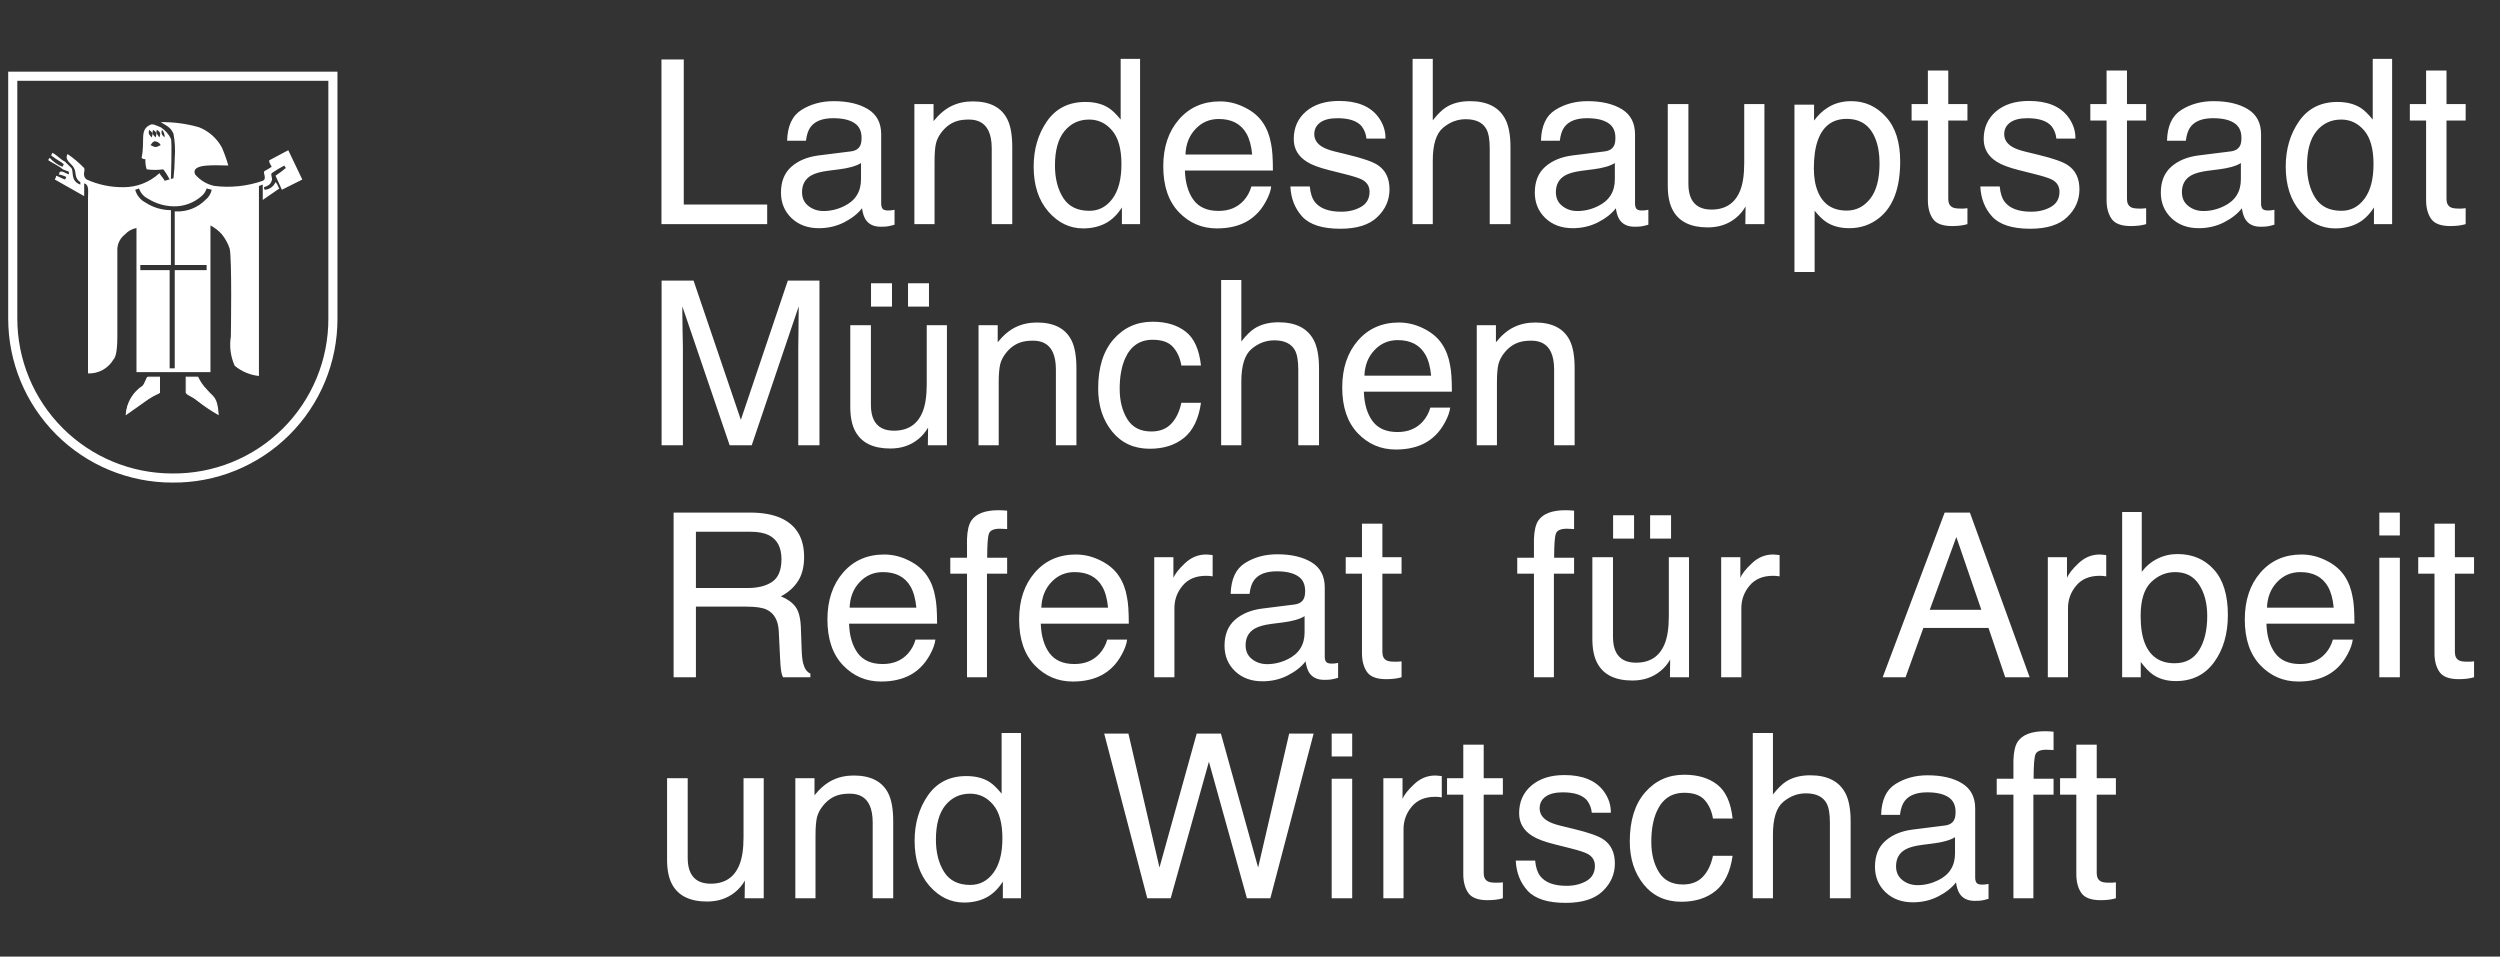 <svg width="196" height="75" viewBox="0 0 196 75" fill="none" xmlns="http://www.w3.org/2000/svg">
<rect x="0" y="0" width="196" height="75" fill="#333333" stroke="none"/>
<path d="M51.858 4.661H53.607V16.035H60.147V17.573H51.858V4.661ZM62.88 15.068C62.88 15.525 63.047 15.886 63.381 16.149C63.715 16.413 64.111 16.545 64.568 16.545C65.124 16.545 65.663 16.416 66.185 16.158C67.064 15.73 67.503 15.03 67.503 14.057V12.783C67.31 12.906 67.061 13.008 66.756 13.091C66.452 13.173 66.153 13.231 65.86 13.266L64.902 13.389C64.327 13.466 63.897 13.586 63.61 13.75C63.123 14.025 62.88 14.465 62.88 15.068ZM66.712 11.869C67.076 11.822 67.319 11.67 67.442 11.412C67.512 11.271 67.547 11.069 67.547 10.805C67.547 10.266 67.354 9.877 66.967 9.636C66.586 9.39 66.038 9.267 65.324 9.267C64.497 9.267 63.911 9.49 63.566 9.935C63.372 10.181 63.246 10.547 63.188 11.034H61.711C61.74 9.874 62.115 9.068 62.836 8.617C63.563 8.16 64.404 7.931 65.359 7.931C66.466 7.931 67.366 8.142 68.057 8.564C68.743 8.986 69.085 9.642 69.085 10.533V15.956C69.085 16.12 69.118 16.252 69.182 16.352C69.252 16.451 69.396 16.501 69.613 16.501C69.683 16.501 69.762 16.498 69.85 16.492C69.938 16.48 70.032 16.466 70.132 16.448V17.617C69.885 17.688 69.698 17.732 69.569 17.749C69.44 17.767 69.264 17.775 69.042 17.775C68.497 17.775 68.101 17.582 67.855 17.195C67.726 16.99 67.635 16.7 67.582 16.325C67.26 16.747 66.797 17.113 66.194 17.424C65.59 17.734 64.925 17.89 64.198 17.89C63.325 17.89 62.611 17.626 62.054 17.099C61.503 16.565 61.228 15.9 61.228 15.103C61.228 14.23 61.5 13.553 62.045 13.073C62.59 12.592 63.305 12.297 64.19 12.185L66.712 11.869ZM71.687 8.16H73.19V9.496C73.636 8.945 74.107 8.549 74.605 8.309C75.103 8.069 75.657 7.949 76.267 7.949C77.603 7.949 78.505 8.415 78.974 9.346C79.232 9.856 79.361 10.585 79.361 11.535V17.573H77.752V11.64C77.752 11.066 77.667 10.603 77.497 10.252C77.216 9.666 76.706 9.373 75.968 9.373C75.593 9.373 75.285 9.411 75.045 9.487C74.611 9.616 74.23 9.874 73.902 10.26C73.638 10.571 73.466 10.893 73.384 11.227C73.307 11.555 73.269 12.027 73.269 12.642V17.573H71.687V8.16ZM82.709 12.976C82.709 13.984 82.923 14.828 83.351 15.508C83.779 16.187 84.464 16.527 85.408 16.527C86.14 16.527 86.741 16.214 87.21 15.587C87.684 14.954 87.921 14.049 87.921 12.871C87.921 11.681 87.678 10.802 87.192 10.234C86.706 9.66 86.105 9.373 85.39 9.373C84.593 9.373 83.946 9.677 83.448 10.287C82.955 10.896 82.709 11.793 82.709 12.976ZM85.091 7.993C85.812 7.993 86.416 8.145 86.902 8.45C87.183 8.625 87.502 8.933 87.86 9.373V4.617H89.381V17.573H87.957V16.264C87.588 16.844 87.151 17.263 86.647 17.52C86.143 17.778 85.566 17.907 84.915 17.907C83.867 17.907 82.958 17.468 82.191 16.589C81.423 15.704 81.039 14.529 81.039 13.064C81.039 11.693 81.388 10.506 82.085 9.504C82.788 8.497 83.79 7.993 85.091 7.993ZM95.647 7.949C96.316 7.949 96.963 8.107 97.59 8.423C98.217 8.734 98.695 9.138 99.023 9.636C99.339 10.111 99.55 10.665 99.656 11.297C99.749 11.731 99.796 12.423 99.796 13.372H92.896C92.926 14.327 93.151 15.095 93.573 15.675C93.995 16.249 94.648 16.536 95.533 16.536C96.359 16.536 97.019 16.264 97.511 15.719C97.792 15.402 97.991 15.036 98.109 14.62H99.664C99.623 14.966 99.486 15.352 99.251 15.78C99.023 16.202 98.765 16.548 98.478 16.817C97.997 17.286 97.403 17.602 96.694 17.767C96.313 17.86 95.882 17.907 95.401 17.907C94.23 17.907 93.236 17.482 92.422 16.633C91.607 15.777 91.2 14.582 91.2 13.047C91.2 11.535 91.61 10.307 92.431 9.364C93.251 8.42 94.323 7.949 95.647 7.949ZM98.17 12.115C98.106 11.429 97.956 10.882 97.722 10.471C97.288 9.71 96.565 9.329 95.551 9.329C94.824 9.329 94.215 9.592 93.723 10.12C93.23 10.641 92.97 11.306 92.94 12.115H98.17ZM102.688 14.62C102.735 15.147 102.867 15.552 103.083 15.833C103.482 16.343 104.173 16.598 105.158 16.598C105.744 16.598 106.259 16.472 106.705 16.22C107.15 15.962 107.373 15.566 107.373 15.033C107.373 14.629 107.194 14.321 106.837 14.11C106.608 13.981 106.157 13.832 105.483 13.662L104.226 13.345C103.423 13.146 102.832 12.924 102.451 12.678C101.771 12.25 101.431 11.658 101.431 10.902C101.431 10.011 101.75 9.291 102.389 8.74C103.034 8.189 103.898 7.914 104.982 7.914C106.4 7.914 107.423 8.33 108.05 9.162C108.442 9.689 108.633 10.257 108.621 10.867H107.127C107.097 10.509 106.971 10.184 106.749 9.891C106.385 9.475 105.756 9.267 104.859 9.267C104.261 9.267 103.807 9.381 103.497 9.61C103.192 9.838 103.04 10.14 103.04 10.515C103.04 10.925 103.242 11.254 103.646 11.5C103.88 11.646 104.226 11.775 104.683 11.886L105.729 12.141C106.866 12.417 107.628 12.683 108.014 12.941C108.63 13.345 108.937 13.981 108.937 14.848C108.937 15.686 108.618 16.41 107.979 17.02C107.346 17.629 106.38 17.934 105.079 17.934C103.678 17.934 102.685 17.617 102.099 16.984C101.519 16.346 101.208 15.557 101.167 14.62H102.688ZM110.748 4.617H112.33V9.434C112.705 8.959 113.042 8.625 113.341 8.432C113.851 8.098 114.486 7.931 115.248 7.931C116.614 7.931 117.539 8.409 118.026 9.364C118.289 9.885 118.421 10.609 118.421 11.535V17.573H116.795V11.64C116.795 10.949 116.707 10.442 116.531 10.12C116.244 9.604 115.705 9.346 114.914 9.346C114.258 9.346 113.663 9.572 113.13 10.023C112.597 10.474 112.33 11.327 112.33 12.581V17.573H110.748V4.617ZM121.981 15.068C121.981 15.525 122.148 15.886 122.482 16.149C122.816 16.413 123.212 16.545 123.669 16.545C124.225 16.545 124.764 16.416 125.286 16.158C126.165 15.73 126.604 15.03 126.604 14.057V12.783C126.411 12.906 126.162 13.008 125.857 13.091C125.553 13.173 125.254 13.231 124.961 13.266L124.003 13.389C123.428 13.466 122.998 13.586 122.711 13.75C122.224 14.025 121.981 14.465 121.981 15.068ZM125.813 11.869C126.177 11.822 126.42 11.67 126.543 11.412C126.613 11.271 126.648 11.069 126.648 10.805C126.648 10.266 126.455 9.877 126.068 9.636C125.687 9.39 125.139 9.267 124.425 9.267C123.598 9.267 123.012 9.49 122.667 9.935C122.473 10.181 122.347 10.547 122.289 11.034H120.812C120.841 9.874 121.216 9.068 121.937 8.617C122.664 8.16 123.505 7.931 124.46 7.931C125.567 7.931 126.467 8.142 127.158 8.564C127.844 8.986 128.186 9.642 128.186 10.533V15.956C128.186 16.12 128.219 16.252 128.283 16.352C128.353 16.451 128.497 16.501 128.714 16.501C128.784 16.501 128.863 16.498 128.951 16.492C129.039 16.48 129.133 16.466 129.232 16.448V17.617C128.986 17.688 128.799 17.732 128.67 17.749C128.541 17.767 128.365 17.775 128.142 17.775C127.598 17.775 127.202 17.582 126.956 17.195C126.827 16.99 126.736 16.7 126.683 16.325C126.361 16.747 125.898 17.113 125.295 17.424C124.691 17.734 124.026 17.89 123.299 17.89C122.426 17.89 121.711 17.626 121.155 17.099C120.604 16.565 120.329 15.9 120.329 15.103C120.329 14.23 120.601 13.553 121.146 13.073C121.691 12.592 122.406 12.297 123.291 12.185L125.813 11.869ZM132.37 8.16V14.409C132.37 14.889 132.446 15.282 132.599 15.587C132.88 16.149 133.405 16.431 134.172 16.431C135.274 16.431 136.024 15.938 136.422 14.954C136.639 14.427 136.747 13.703 136.747 12.783V8.16H138.33V17.573H136.835L136.853 16.184C136.648 16.542 136.393 16.844 136.088 17.09C135.485 17.582 134.752 17.828 133.891 17.828C132.549 17.828 131.635 17.38 131.149 16.483C130.885 16.003 130.753 15.361 130.753 14.558V8.16H132.37ZM144.781 16.51C145.519 16.51 146.132 16.202 146.618 15.587C147.11 14.966 147.356 14.04 147.356 12.809C147.356 12.059 147.248 11.415 147.031 10.876C146.621 9.838 145.871 9.32 144.781 9.32C143.685 9.32 142.935 9.868 142.531 10.963C142.314 11.55 142.206 12.294 142.206 13.196C142.206 13.923 142.314 14.541 142.531 15.051C142.941 16.023 143.691 16.51 144.781 16.51ZM140.685 8.204H142.223V9.452C142.54 9.024 142.885 8.693 143.261 8.458C143.794 8.107 144.421 7.931 145.141 7.931C146.208 7.931 147.113 8.341 147.857 9.162C148.602 9.976 148.974 11.142 148.974 12.66C148.974 14.711 148.438 16.176 147.365 17.055C146.686 17.611 145.894 17.89 144.992 17.89C144.283 17.89 143.688 17.734 143.208 17.424C142.927 17.248 142.613 16.946 142.267 16.518V21.326H140.685V8.204ZM151.145 5.532H152.744V8.16H154.247V9.452H152.744V15.596C152.744 15.924 152.856 16.143 153.078 16.255C153.201 16.319 153.407 16.352 153.694 16.352C153.77 16.352 153.852 16.352 153.94 16.352C154.028 16.346 154.13 16.337 154.247 16.325V17.573C154.066 17.626 153.875 17.664 153.676 17.688C153.483 17.711 153.272 17.723 153.043 17.723C152.305 17.723 151.804 17.535 151.54 17.16C151.277 16.779 151.145 16.287 151.145 15.684V9.452H149.87V8.16H151.145V5.532ZM156.779 14.62C156.826 15.147 156.958 15.552 157.174 15.833C157.573 16.343 158.264 16.598 159.249 16.598C159.835 16.598 160.35 16.472 160.796 16.22C161.241 15.962 161.464 15.566 161.464 15.033C161.464 14.629 161.285 14.321 160.928 14.11C160.699 13.981 160.248 13.832 159.574 13.662L158.317 13.345C157.514 13.146 156.922 12.924 156.542 12.678C155.862 12.25 155.522 11.658 155.522 10.902C155.522 10.011 155.841 9.291 156.48 8.74C157.125 8.189 157.989 7.914 159.073 7.914C160.491 7.914 161.513 8.33 162.14 9.162C162.533 9.689 162.724 10.257 162.712 10.867H161.218C161.188 10.509 161.062 10.184 160.84 9.891C160.476 9.475 159.846 9.267 158.95 9.267C158.352 9.267 157.898 9.381 157.587 9.61C157.283 9.838 157.13 10.14 157.13 10.515C157.13 10.925 157.333 11.254 157.737 11.5C157.971 11.646 158.317 11.775 158.774 11.886L159.82 12.141C160.957 12.417 161.719 12.683 162.105 12.941C162.721 13.345 163.028 13.981 163.028 14.848C163.028 15.686 162.709 16.41 162.07 17.02C161.437 17.629 160.47 17.934 159.17 17.934C157.769 17.934 156.776 17.617 156.19 16.984C155.61 16.346 155.299 15.557 155.258 14.62H156.779ZM165.155 5.532H166.755V8.16H168.258V9.452H166.755V15.596C166.755 15.924 166.866 16.143 167.089 16.255C167.212 16.319 167.417 16.352 167.704 16.352C167.78 16.352 167.862 16.352 167.95 16.352C168.038 16.346 168.141 16.337 168.258 16.325V17.573C168.076 17.626 167.886 17.664 167.687 17.688C167.493 17.711 167.282 17.723 167.054 17.723C166.316 17.723 165.815 17.535 165.551 17.16C165.287 16.779 165.155 16.287 165.155 15.684V9.452H163.881V8.16H165.155V5.532ZM171.062 15.068C171.062 15.525 171.229 15.886 171.563 16.149C171.897 16.413 172.292 16.545 172.749 16.545C173.306 16.545 173.845 16.416 174.367 16.158C175.246 15.73 175.685 15.03 175.685 14.057V12.783C175.492 12.906 175.243 13.008 174.938 13.091C174.633 13.173 174.335 13.231 174.042 13.266L173.083 13.389C172.509 13.466 172.079 13.586 171.791 13.75C171.305 14.025 171.062 14.465 171.062 15.068ZM174.894 11.869C175.257 11.822 175.501 11.67 175.624 11.412C175.694 11.271 175.729 11.069 175.729 10.805C175.729 10.266 175.536 9.877 175.149 9.636C174.768 9.39 174.22 9.267 173.505 9.267C172.679 9.267 172.093 9.49 171.747 9.935C171.554 10.181 171.428 10.547 171.37 11.034H169.893C169.922 9.874 170.297 9.068 171.018 8.617C171.745 8.16 172.585 7.931 173.541 7.931C174.648 7.931 175.547 8.142 176.239 8.564C176.924 8.986 177.267 9.642 177.267 10.533V15.956C177.267 16.12 177.3 16.252 177.364 16.352C177.434 16.451 177.578 16.501 177.795 16.501C177.865 16.501 177.944 16.498 178.032 16.492C178.12 16.48 178.214 16.466 178.313 16.448V17.617C178.067 17.688 177.88 17.732 177.751 17.749C177.622 17.767 177.446 17.775 177.223 17.775C176.678 17.775 176.283 17.582 176.037 17.195C175.908 16.99 175.817 16.7 175.764 16.325C175.442 16.747 174.979 17.113 174.376 17.424C173.772 17.734 173.107 17.89 172.38 17.89C171.507 17.89 170.792 17.626 170.236 17.099C169.685 16.565 169.409 15.9 169.409 15.103C169.409 14.23 169.682 13.553 170.227 13.073C170.772 12.592 171.487 12.297 172.372 12.185L174.894 11.869ZM180.871 12.976C180.871 13.984 181.085 14.828 181.513 15.508C181.94 16.187 182.626 16.527 183.569 16.527C184.302 16.527 184.902 16.214 185.371 15.587C185.846 14.954 186.083 14.049 186.083 12.871C186.083 11.681 185.84 10.802 185.354 10.234C184.867 9.66 184.267 9.373 183.552 9.373C182.755 9.373 182.107 9.677 181.609 10.287C181.117 10.896 180.871 11.793 180.871 12.976ZM183.253 7.993C183.974 7.993 184.577 8.145 185.064 8.45C185.345 8.625 185.664 8.933 186.022 9.373V4.617H187.542V17.573H186.118V16.264C185.749 16.844 185.313 17.263 184.809 17.52C184.305 17.778 183.728 17.907 183.077 17.907C182.028 17.907 181.12 17.468 180.352 16.589C179.585 15.704 179.201 14.529 179.201 13.064C179.201 11.693 179.55 10.506 180.247 9.504C180.95 8.497 181.952 7.993 183.253 7.993ZM190.206 5.532H191.805V8.16H193.308V9.452H191.805V15.596C191.805 15.924 191.917 16.143 192.139 16.255C192.262 16.319 192.467 16.352 192.754 16.352C192.831 16.352 192.913 16.352 193.001 16.352C193.088 16.346 193.191 16.337 193.308 16.325V17.573C193.127 17.626 192.936 17.664 192.737 17.688C192.544 17.711 192.333 17.723 192.104 17.723C191.366 17.723 190.865 17.535 190.601 17.16C190.337 16.779 190.206 16.287 190.206 15.684V9.452H188.931V8.16H190.206V5.532Z" fill="white"/>
<path d="M51.869 21.997H54.374L58.083 32.914L61.766 21.997H64.245V34.909H62.584V27.289C62.584 27.025 62.59 26.588 62.601 25.979C62.613 25.37 62.619 24.716 62.619 24.019L58.936 34.909H57.205L53.495 24.019V24.415C53.495 24.731 53.501 25.214 53.513 25.865C53.53 26.509 53.539 26.984 53.539 27.289V34.909H51.869V21.997ZM68.279 25.496V31.745C68.279 32.225 68.356 32.618 68.508 32.923C68.789 33.485 69.314 33.767 70.081 33.767C71.183 33.767 71.933 33.274 72.331 32.29C72.548 31.762 72.656 31.039 72.656 30.119V25.496H74.239V34.909H72.744L72.762 33.52C72.557 33.878 72.302 34.18 71.997 34.426C71.394 34.918 70.661 35.164 69.8 35.164C68.458 35.164 67.544 34.716 67.058 33.819C66.794 33.339 66.662 32.697 66.662 31.894V25.496H68.279ZM71.189 22.208H72.832V24.037H71.189V22.208ZM68.288 22.208H69.932V24.037H68.288V22.208ZM76.717 25.496H78.22V26.832C78.666 26.281 79.137 25.885 79.635 25.645C80.133 25.405 80.687 25.285 81.297 25.285C82.633 25.285 83.535 25.75 84.004 26.682C84.262 27.192 84.391 27.922 84.391 28.871V34.909H82.782V28.976C82.782 28.402 82.697 27.939 82.527 27.587C82.246 27.002 81.736 26.709 80.998 26.709C80.623 26.709 80.315 26.747 80.075 26.823C79.641 26.952 79.26 27.209 78.932 27.596C78.669 27.907 78.496 28.229 78.414 28.563C78.338 28.891 78.299 29.363 78.299 29.978V34.909H76.717V25.496ZM90.367 25.223C91.428 25.223 92.289 25.481 92.952 25.997C93.62 26.512 94.021 27.4 94.156 28.66H92.618C92.524 28.08 92.31 27.599 91.976 27.218C91.642 26.832 91.106 26.638 90.367 26.638C89.36 26.638 88.639 27.13 88.205 28.115C87.924 28.754 87.783 29.542 87.783 30.479C87.783 31.423 87.983 32.217 88.381 32.861C88.779 33.506 89.406 33.828 90.262 33.828C90.918 33.828 91.437 33.629 91.818 33.23C92.204 32.826 92.471 32.275 92.618 31.578H94.156C93.98 32.826 93.54 33.74 92.837 34.32C92.134 34.895 91.235 35.182 90.139 35.182C88.908 35.182 87.927 34.733 87.194 33.837C86.462 32.934 86.096 31.809 86.096 30.462C86.096 28.809 86.497 27.523 87.3 26.603C88.103 25.683 89.125 25.223 90.367 25.223ZM95.738 21.953H97.32V26.77C97.695 26.295 98.032 25.961 98.331 25.768C98.841 25.434 99.476 25.267 100.238 25.267C101.603 25.267 102.529 25.745 103.016 26.7C103.279 27.221 103.411 27.945 103.411 28.871V34.909H101.785V28.976C101.785 28.285 101.697 27.778 101.521 27.456C101.234 26.94 100.695 26.682 99.904 26.682C99.248 26.682 98.653 26.908 98.12 27.359C97.587 27.81 97.32 28.663 97.32 29.917V34.909H95.738V21.953ZM109.678 25.285C110.346 25.285 110.994 25.443 111.621 25.759C112.248 26.07 112.725 26.474 113.053 26.972C113.37 27.447 113.581 28.001 113.686 28.633C113.78 29.067 113.827 29.759 113.827 30.708H106.927C106.956 31.663 107.182 32.431 107.604 33.011C108.026 33.585 108.679 33.872 109.564 33.872C110.39 33.872 111.049 33.599 111.541 33.055C111.823 32.738 112.022 32.372 112.139 31.956H113.695C113.654 32.302 113.516 32.688 113.282 33.116C113.053 33.538 112.795 33.884 112.508 34.153C112.028 34.622 111.433 34.938 110.724 35.102C110.343 35.196 109.912 35.243 109.432 35.243C108.26 35.243 107.267 34.818 106.452 33.969C105.638 33.113 105.231 31.918 105.231 30.383C105.231 28.871 105.641 27.643 106.461 26.7C107.281 25.756 108.354 25.285 109.678 25.285ZM112.201 29.451C112.136 28.765 111.987 28.217 111.752 27.807C111.319 27.046 110.595 26.665 109.581 26.665C108.855 26.665 108.245 26.928 107.753 27.456C107.261 27.977 107 28.642 106.971 29.451H112.201ZM115.778 25.496H117.281V26.832C117.726 26.281 118.198 25.885 118.696 25.645C119.194 25.405 119.748 25.285 120.357 25.285C121.693 25.285 122.596 25.75 123.065 26.682C123.322 27.192 123.451 27.922 123.451 28.871V34.909H121.843V28.976C121.843 28.402 121.758 27.939 121.588 27.587C121.307 27.002 120.797 26.709 120.059 26.709C119.684 26.709 119.376 26.747 119.136 26.823C118.702 26.952 118.321 27.209 117.993 27.596C117.729 27.907 117.556 28.229 117.474 28.563C117.398 28.891 117.36 29.363 117.36 29.978V34.909H115.778V25.496Z" fill="white"/>
<path d="M58.603 46.101C59.424 46.101 60.071 45.937 60.546 45.609C61.026 45.281 61.267 44.689 61.267 43.834C61.267 42.913 60.933 42.286 60.265 41.953C59.907 41.777 59.43 41.689 58.832 41.689H54.56V46.101H58.603ZM52.811 40.186H58.788C59.772 40.186 60.584 40.329 61.223 40.617C62.436 41.167 63.042 42.184 63.042 43.666C63.042 44.44 62.881 45.073 62.559 45.565C62.242 46.057 61.797 46.453 61.223 46.752C61.727 46.957 62.105 47.226 62.357 47.56C62.614 47.894 62.758 48.436 62.787 49.186L62.849 50.918C62.866 51.41 62.907 51.776 62.972 52.017C63.077 52.427 63.265 52.69 63.534 52.808V53.098H61.39C61.331 52.986 61.284 52.843 61.249 52.667C61.214 52.491 61.185 52.151 61.161 51.647L61.056 49.494C61.015 48.65 60.701 48.085 60.115 47.798C59.781 47.639 59.257 47.56 58.542 47.56H54.56V53.098H52.811V40.186ZM69.318 43.473C69.986 43.473 70.633 43.631 71.26 43.948C71.887 44.258 72.365 44.663 72.693 45.161C73.01 45.635 73.221 46.189 73.326 46.822C73.42 47.255 73.467 47.947 73.467 48.896H66.567C66.596 49.851 66.822 50.619 67.244 51.199C67.665 51.773 68.319 52.06 69.204 52.06C70.03 52.06 70.689 51.788 71.181 51.243C71.463 50.927 71.662 50.56 71.779 50.144H73.335C73.294 50.49 73.156 50.877 72.922 51.305C72.693 51.727 72.435 52.072 72.148 52.342C71.668 52.81 71.073 53.127 70.364 53.291C69.983 53.385 69.552 53.432 69.072 53.432C67.9 53.432 66.907 53.007 66.092 52.157C65.278 51.302 64.87 50.106 64.87 48.571C64.87 47.059 65.281 45.832 66.101 44.888C66.921 43.945 67.994 43.473 69.318 43.473ZM71.841 47.639C71.776 46.954 71.627 46.406 71.392 45.996C70.959 45.234 70.235 44.853 69.221 44.853C68.495 44.853 67.885 45.117 67.393 45.644C66.901 46.166 66.64 46.831 66.611 47.639H71.841ZM75.813 42.251C75.837 41.595 75.951 41.115 76.156 40.81C76.525 40.271 77.237 40.001 78.292 40.001C78.392 40.001 78.494 40.004 78.6 40.01C78.705 40.016 78.825 40.025 78.96 40.036V41.478C78.796 41.466 78.676 41.46 78.6 41.46C78.529 41.454 78.462 41.452 78.397 41.452C77.917 41.452 77.63 41.578 77.536 41.83C77.442 42.076 77.395 42.708 77.395 43.728H78.96V44.976H77.378V53.098H75.813V44.976H74.504V43.728H75.813V42.251ZM84.348 43.473C85.016 43.473 85.663 43.631 86.29 43.948C86.918 44.258 87.395 44.663 87.723 45.161C88.04 45.635 88.251 46.189 88.356 46.822C88.45 47.255 88.497 47.947 88.497 48.896H81.597C81.626 49.851 81.852 50.619 82.274 51.199C82.696 51.773 83.349 52.06 84.234 52.06C85.06 52.06 85.719 51.788 86.211 51.243C86.493 50.927 86.692 50.56 86.809 50.144H88.365C88.324 50.49 88.186 50.877 87.952 51.305C87.723 51.727 87.465 52.072 87.178 52.342C86.698 52.81 86.103 53.127 85.394 53.291C85.013 53.385 84.582 53.432 84.102 53.432C82.93 53.432 81.937 53.007 81.122 52.157C80.308 51.302 79.9 50.106 79.9 48.571C79.9 47.059 80.311 45.832 81.131 44.888C81.951 43.945 83.024 43.473 84.348 43.473ZM86.871 47.639C86.806 46.954 86.657 46.406 86.422 45.996C85.989 45.234 85.265 44.853 84.251 44.853C83.525 44.853 82.915 45.117 82.423 45.644C81.931 46.166 81.67 46.831 81.641 47.639H86.871ZM90.492 43.684H91.995V45.31C92.118 44.994 92.42 44.61 92.9 44.159C93.381 43.702 93.934 43.473 94.561 43.473C94.591 43.473 94.641 43.476 94.711 43.482C94.781 43.488 94.901 43.499 95.071 43.517V45.187C94.978 45.169 94.89 45.158 94.808 45.152C94.731 45.146 94.647 45.143 94.553 45.143C93.756 45.143 93.143 45.401 92.716 45.917C92.288 46.426 92.074 47.015 92.074 47.683V53.098H90.492V43.684ZM97.655 50.593C97.655 51.05 97.822 51.41 98.156 51.674C98.49 51.937 98.886 52.069 99.343 52.069C99.9 52.069 100.439 51.94 100.96 51.682C101.839 51.255 102.279 50.554 102.279 49.582V48.307C102.085 48.43 101.836 48.533 101.532 48.615C101.227 48.697 100.928 48.756 100.635 48.791L99.677 48.914C99.103 48.99 98.672 49.11 98.385 49.274C97.899 49.55 97.655 49.989 97.655 50.593ZM101.488 47.393C101.851 47.346 102.094 47.194 102.217 46.936C102.288 46.795 102.323 46.593 102.323 46.33C102.323 45.791 102.129 45.401 101.743 45.161C101.362 44.915 100.814 44.791 100.099 44.791C99.273 44.791 98.687 45.014 98.341 45.459C98.148 45.706 98.022 46.072 97.963 46.558H96.486C96.516 45.398 96.891 44.592 97.612 44.141C98.338 43.684 99.179 43.456 100.134 43.456C101.242 43.456 102.141 43.666 102.832 44.088C103.518 44.51 103.861 45.167 103.861 46.057V51.48C103.861 51.645 103.893 51.776 103.958 51.876C104.028 51.975 104.171 52.025 104.388 52.025C104.459 52.025 104.538 52.022 104.626 52.017C104.713 52.005 104.807 51.99 104.907 51.973V53.142C104.661 53.212 104.473 53.256 104.344 53.273C104.215 53.291 104.04 53.3 103.817 53.3C103.272 53.3 102.876 53.106 102.63 52.72C102.501 52.515 102.411 52.225 102.358 51.849C102.036 52.271 101.573 52.638 100.969 52.948C100.366 53.259 99.7 53.414 98.974 53.414C98.101 53.414 97.386 53.15 96.829 52.623C96.278 52.09 96.003 51.425 96.003 50.628C96.003 49.755 96.275 49.078 96.82 48.597C97.365 48.117 98.08 47.821 98.965 47.71L101.488 47.393ZM106.779 41.056H108.379V43.684H109.882V44.976H108.379V51.12C108.379 51.448 108.49 51.668 108.713 51.779C108.836 51.844 109.041 51.876 109.328 51.876C109.404 51.876 109.486 51.876 109.574 51.876C109.662 51.87 109.764 51.861 109.882 51.849V53.098C109.7 53.15 109.51 53.188 109.31 53.212C109.117 53.235 108.906 53.247 108.678 53.247C107.939 53.247 107.438 53.06 107.174 52.684C106.911 52.304 106.779 51.812 106.779 51.208V44.976H105.504V43.684H106.779V41.056Z" fill="white"/>
<path d="M120.262 42.251C120.285 41.595 120.4 41.115 120.605 40.81C120.974 40.271 121.686 40.001 122.74 40.001C122.84 40.001 122.943 40.004 123.048 40.01C123.154 40.016 123.274 40.025 123.408 40.036V41.478C123.244 41.466 123.124 41.46 123.048 41.46C122.978 41.454 122.91 41.452 122.846 41.452C122.365 41.452 122.078 41.578 121.985 41.83C121.891 42.076 121.844 42.708 121.844 43.728H123.408V44.976H121.826V53.098H120.262V44.976H118.952V43.728H120.262V42.251ZM126.458 43.684V49.933C126.458 50.414 126.535 50.806 126.687 51.111C126.968 51.674 127.493 51.955 128.26 51.955C129.362 51.955 130.112 51.463 130.51 50.478C130.727 49.951 130.836 49.227 130.836 48.307V43.684H132.418V53.098H130.924L130.941 51.709C130.736 52.066 130.481 52.368 130.176 52.614C129.573 53.106 128.84 53.353 127.979 53.353C126.637 53.353 125.723 52.904 125.237 52.008C124.973 51.527 124.841 50.886 124.841 50.083V43.684H126.458ZM129.368 40.397H131.011V42.225H129.368V40.397ZM126.467 40.397H128.111V42.225H126.467V40.397ZM134.94 43.684H136.443V45.31C136.566 44.994 136.868 44.61 137.349 44.159C137.829 43.702 138.383 43.473 139.01 43.473C139.039 43.473 139.089 43.476 139.159 43.482C139.23 43.488 139.35 43.499 139.52 43.517V45.187C139.426 45.169 139.338 45.158 139.256 45.152C139.18 45.146 139.095 45.143 139.001 45.143C138.204 45.143 137.592 45.401 137.164 45.917C136.736 46.426 136.522 47.015 136.522 47.683V53.098H134.94V43.684Z" fill="white"/>
<path d="M155.336 47.806L153.376 42.102L151.293 47.806H155.336ZM152.462 40.186H154.44L159.125 53.098H157.209L155.899 49.23H150.792L149.395 53.098H147.602L152.462 40.186ZM160.549 43.684H162.052V45.31C162.175 44.994 162.476 44.61 162.957 44.159C163.437 43.702 163.991 43.473 164.618 43.473C164.647 43.473 164.697 43.476 164.768 43.482C164.838 43.488 164.958 43.499 165.128 43.517V45.187C165.034 45.169 164.946 45.158 164.864 45.152C164.788 45.146 164.703 45.143 164.609 45.143C163.812 45.143 163.2 45.401 162.772 45.917C162.345 46.426 162.131 47.015 162.131 47.683V53.098H160.549V43.684ZM166.376 40.142H167.914V44.827C168.26 44.376 168.673 44.033 169.154 43.798C169.634 43.558 170.156 43.438 170.718 43.438C171.89 43.438 172.839 43.842 173.566 44.651C174.298 45.454 174.665 46.64 174.665 48.211C174.665 49.699 174.304 50.935 173.583 51.92C172.863 52.904 171.864 53.397 170.586 53.397C169.871 53.397 169.268 53.224 168.776 52.878C168.483 52.673 168.169 52.345 167.835 51.894V53.098H166.376V40.142ZM170.49 51.999C171.345 51.999 171.984 51.659 172.406 50.979C172.833 50.3 173.047 49.403 173.047 48.29C173.047 47.3 172.833 46.479 172.406 45.829C171.984 45.178 171.36 44.853 170.534 44.853C169.813 44.853 169.18 45.12 168.635 45.653C168.096 46.186 167.826 47.065 167.826 48.29C167.826 49.175 167.938 49.892 168.16 50.443C168.576 51.48 169.353 51.999 170.49 51.999ZM180.439 43.473C181.107 43.473 181.755 43.631 182.382 43.948C183.009 44.258 183.486 44.663 183.815 45.161C184.131 45.635 184.342 46.189 184.447 46.822C184.541 47.255 184.588 47.947 184.588 48.896H177.688C177.718 49.851 177.943 50.619 178.365 51.199C178.787 51.773 179.44 52.06 180.325 52.06C181.151 52.06 181.811 51.788 182.303 51.243C182.584 50.927 182.783 50.56 182.9 50.144H184.456C184.415 50.49 184.277 50.877 184.043 51.305C183.815 51.727 183.557 52.072 183.27 52.342C182.789 52.81 182.194 53.127 181.485 53.291C181.104 53.385 180.674 53.432 180.193 53.432C179.021 53.432 178.028 53.007 177.214 52.157C176.399 51.302 175.992 50.106 175.992 48.571C175.992 47.059 176.402 45.832 177.222 44.888C178.043 43.945 179.115 43.473 180.439 43.473ZM182.962 47.639C182.897 46.954 182.748 46.406 182.514 45.996C182.08 45.234 181.356 44.853 180.343 44.853C179.616 44.853 179.007 45.117 178.514 45.644C178.022 46.166 177.761 46.831 177.732 47.639H182.962ZM186.539 43.728H188.148V53.098H186.539V43.728ZM186.539 40.186H188.148V41.979H186.539V40.186ZM190.864 41.056H192.463V43.684H193.966V44.976H192.463V51.12C192.463 51.448 192.575 51.668 192.797 51.779C192.92 51.844 193.126 51.876 193.413 51.876C193.489 51.876 193.571 51.876 193.659 51.876C193.747 51.87 193.849 51.861 193.966 51.849V53.098C193.785 53.15 193.594 53.188 193.395 53.212C193.202 53.235 192.991 53.247 192.762 53.247C192.024 53.247 191.523 53.06 191.259 52.684C190.996 52.304 190.864 51.812 190.864 51.208V44.976H189.589V43.684H190.864V41.056Z" fill="white"/>
<path d="M53.916 61.011V67.261C53.916 67.741 53.992 68.134 54.145 68.438C54.426 69.001 54.95 69.282 55.718 69.282C56.82 69.282 57.57 68.79 57.968 67.805C58.185 67.278 58.293 66.555 58.293 65.635V61.011H59.876V70.425H58.381L58.399 69.036C58.194 69.394 57.939 69.695 57.634 69.941C57.031 70.434 56.298 70.68 55.437 70.68C54.095 70.68 53.181 70.231 52.694 69.335C52.431 68.854 52.299 68.213 52.299 67.41V61.011H53.916ZM62.354 61.011H63.857V62.347C64.302 61.796 64.774 61.401 65.272 61.161C65.77 60.92 66.324 60.8 66.933 60.8C68.269 60.8 69.172 61.266 69.641 62.198C69.898 62.708 70.027 63.437 70.027 64.386V70.425H68.419V64.492C68.419 63.918 68.334 63.455 68.164 63.103C67.883 62.517 67.373 62.224 66.635 62.224C66.26 62.224 65.952 62.262 65.712 62.338C65.278 62.467 64.897 62.725 64.569 63.112C64.305 63.422 64.133 63.745 64.05 64.079C63.974 64.407 63.936 64.879 63.936 65.494V70.425H62.354V61.011ZM73.376 65.828C73.376 66.836 73.59 67.68 74.018 68.359C74.446 69.039 75.131 69.379 76.075 69.379C76.807 69.379 77.408 69.065 77.876 68.438C78.351 67.805 78.588 66.9 78.588 65.722C78.588 64.533 78.345 63.654 77.859 63.086C77.373 62.511 76.772 62.224 76.057 62.224C75.26 62.224 74.613 62.529 74.115 63.138C73.622 63.748 73.376 64.644 73.376 65.828ZM75.758 60.844C76.479 60.844 77.082 60.996 77.569 61.301C77.85 61.477 78.169 61.785 78.527 62.224V57.469H80.047V70.425H78.624V69.115C78.254 69.695 77.818 70.114 77.314 70.372C76.81 70.63 76.233 70.759 75.582 70.759C74.534 70.759 73.625 70.319 72.858 69.44C72.09 68.556 71.706 67.381 71.706 65.916C71.706 64.545 72.055 63.358 72.752 62.356C73.455 61.348 74.457 60.844 75.758 60.844ZM88.468 57.513L90.903 68.016L93.821 57.513H95.719L98.637 68.016L101.072 57.513H102.988L99.596 70.425H97.758L94.779 59.719L91.781 70.425H89.945L86.569 57.513H88.468ZM104.403 61.055H106.012V70.425H104.403V61.055ZM104.403 57.513H106.012V59.306H104.403V57.513ZM108.455 61.011H109.958V62.637C110.081 62.321 110.383 61.937 110.864 61.486C111.344 61.029 111.898 60.8 112.525 60.8C112.554 60.8 112.604 60.803 112.674 60.809C112.745 60.815 112.865 60.827 113.035 60.844V62.514C112.941 62.497 112.853 62.485 112.771 62.479C112.695 62.473 112.61 62.47 112.516 62.47C111.719 62.47 111.107 62.728 110.679 63.244C110.251 63.754 110.037 64.342 110.037 65.01V70.425H108.455V61.011ZM114.722 58.383H116.322V61.011H117.825V62.303H116.322V68.447C116.322 68.775 116.433 68.995 116.656 69.106C116.779 69.171 116.984 69.203 117.271 69.203C117.347 69.203 117.429 69.203 117.517 69.203C117.605 69.197 117.708 69.188 117.825 69.177V70.425C117.643 70.478 117.453 70.516 117.254 70.539C117.06 70.562 116.849 70.574 116.621 70.574C115.882 70.574 115.381 70.387 115.118 70.012C114.854 69.631 114.722 69.139 114.722 68.535V62.303H113.448V61.011H114.722V58.383ZM120.356 67.472C120.403 67.999 120.535 68.403 120.752 68.684C121.15 69.194 121.842 69.449 122.826 69.449C123.412 69.449 123.928 69.323 124.373 69.071C124.819 68.813 125.041 68.418 125.041 67.885C125.041 67.48 124.862 67.173 124.505 66.962C124.277 66.833 123.825 66.683 123.151 66.513L121.895 66.197C121.092 65.998 120.5 65.775 120.119 65.529C119.439 65.101 119.099 64.509 119.099 63.754C119.099 62.863 119.419 62.142 120.058 61.591C120.702 61.041 121.566 60.765 122.65 60.765C124.068 60.765 125.091 61.181 125.718 62.013C126.111 62.541 126.301 63.109 126.289 63.718H124.795C124.766 63.361 124.64 63.036 124.417 62.743C124.054 62.327 123.424 62.119 122.527 62.119C121.93 62.119 121.476 62.233 121.165 62.462C120.86 62.69 120.708 62.992 120.708 63.367C120.708 63.777 120.91 64.105 121.314 64.351C121.549 64.498 121.895 64.627 122.352 64.738L123.398 64.993C124.534 65.268 125.296 65.535 125.683 65.793C126.298 66.197 126.606 66.833 126.606 67.7C126.606 68.538 126.286 69.262 125.648 69.871C125.015 70.481 124.048 70.785 122.747 70.785C121.347 70.785 120.353 70.469 119.767 69.836C119.187 69.197 118.877 68.409 118.836 67.472H120.356ZM132.046 60.739C133.107 60.739 133.968 60.996 134.631 61.512C135.299 62.028 135.7 62.916 135.835 64.175H134.297C134.203 63.595 133.989 63.115 133.655 62.734C133.321 62.347 132.785 62.154 132.046 62.154C131.039 62.154 130.318 62.646 129.884 63.63C129.603 64.269 129.462 65.057 129.462 65.995C129.462 66.938 129.662 67.732 130.06 68.377C130.459 69.021 131.085 69.344 131.941 69.344C132.597 69.344 133.116 69.144 133.497 68.746C133.884 68.342 134.15 67.791 134.297 67.094H135.835C135.659 68.342 135.22 69.256 134.516 69.836C133.813 70.41 132.914 70.697 131.818 70.697C130.587 70.697 129.606 70.249 128.873 69.353C128.141 68.45 127.775 67.325 127.775 65.977C127.775 64.325 128.176 63.039 128.979 62.119C129.782 61.199 130.804 60.739 132.046 60.739ZM137.417 57.469H138.999V62.286C139.374 61.811 139.711 61.477 140.01 61.284C140.52 60.95 141.155 60.783 141.917 60.783C143.282 60.783 144.208 61.26 144.695 62.215C144.958 62.737 145.09 63.461 145.09 64.386V70.425H143.464V64.492C143.464 63.8 143.376 63.294 143.2 62.971C142.913 62.456 142.374 62.198 141.583 62.198C140.927 62.198 140.332 62.423 139.799 62.875C139.266 63.326 138.999 64.178 138.999 65.432V70.425H137.417V57.469ZM148.65 67.92C148.65 68.377 148.817 68.737 149.151 69.001C149.485 69.265 149.88 69.396 150.338 69.396C150.894 69.396 151.433 69.267 151.955 69.01C152.834 68.582 153.273 67.882 153.273 66.909V65.635C153.08 65.758 152.831 65.86 152.526 65.942C152.221 66.024 151.923 66.083 151.63 66.118L150.672 66.241C150.097 66.317 149.667 66.437 149.379 66.601C148.893 66.877 148.65 67.316 148.65 67.92ZM152.482 64.72C152.845 64.674 153.089 64.521 153.212 64.263C153.282 64.123 153.317 63.92 153.317 63.657C153.317 63.118 153.124 62.728 152.737 62.488C152.356 62.242 151.808 62.119 151.093 62.119C150.267 62.119 149.681 62.341 149.336 62.787C149.142 63.033 149.016 63.399 148.958 63.885H147.481C147.51 62.725 147.885 61.919 148.606 61.468C149.333 61.011 150.173 60.783 151.129 60.783C152.236 60.783 153.136 60.994 153.827 61.416C154.513 61.837 154.855 62.494 154.855 63.384V68.808C154.855 68.972 154.888 69.103 154.952 69.203C155.022 69.303 155.166 69.353 155.383 69.353C155.453 69.353 155.532 69.35 155.62 69.344C155.708 69.332 155.802 69.317 155.901 69.3V70.469C155.655 70.539 155.468 70.583 155.339 70.601C155.21 70.618 155.034 70.627 154.811 70.627C154.266 70.627 153.871 70.434 153.625 70.047C153.496 69.842 153.405 69.552 153.352 69.177C153.03 69.599 152.567 69.965 151.964 70.275C151.36 70.586 150.695 70.741 149.968 70.741C149.095 70.741 148.38 70.478 147.824 69.95C147.273 69.417 146.998 68.752 146.998 67.955C146.998 67.082 147.27 66.405 147.815 65.925C148.36 65.444 149.075 65.148 149.96 65.037L152.482 64.72ZM157.853 59.578C157.876 58.922 157.99 58.442 158.195 58.137C158.565 57.598 159.277 57.328 160.331 57.328C160.431 57.328 160.533 57.331 160.639 57.337C160.744 57.343 160.864 57.352 160.999 57.364V58.805C160.835 58.793 160.715 58.787 160.639 58.787C160.569 58.782 160.501 58.779 160.437 58.779C159.956 58.779 159.669 58.905 159.575 59.157C159.482 59.403 159.435 60.036 159.435 61.055H160.999V62.303H159.417V70.425H157.853V62.303H156.543V61.055H157.853V59.578ZM162.784 58.383H164.383V61.011H165.886V62.303H164.383V68.447C164.383 68.775 164.495 68.995 164.717 69.106C164.84 69.171 165.045 69.203 165.333 69.203C165.409 69.203 165.491 69.203 165.579 69.203C165.667 69.197 165.769 69.188 165.886 69.177V70.425C165.705 70.478 165.514 70.516 165.315 70.539C165.122 70.562 164.911 70.574 164.682 70.574C163.944 70.574 163.443 70.387 163.179 70.012C162.915 69.631 162.784 69.139 162.784 68.535V62.303H161.509V61.011H162.784V58.383Z" fill="white"/>
<path d="M1 5.977H26.1V24.977C26.105 26.628 25.782 28.264 25.149 29.789C24.516 31.315 23.587 32.699 22.415 33.862C21.242 35.025 19.85 35.944 18.32 36.564C16.79 37.184 15.151 37.495 13.5 37.477C10.185 37.477 7.005 36.16 4.661 33.815C2.317 31.471 1 28.292 1 24.977V5.977Z" stroke="white" stroke-width="0.714" stroke-miterlimit="3.864"/>
<path d="M13.8 16.576C14.225 16.594 14.649 16.523 15.044 16.368C15.441 16.213 15.8 15.978 16.1 15.676C16.356 15.477 16.533 15.194 16.6 14.876L16.2 14.776C16.127 15.011 15.988 15.219 15.8 15.376C15.194 15.911 14.408 16.197 13.6 16.176C12.891 16.16 12.2 15.953 11.6 15.576C11.436 15.495 11.29 15.383 11.17 15.246C11.05 15.109 10.958 14.949 10.9 14.776L10.6 14.876C10.656 15.089 10.757 15.288 10.895 15.46C11.032 15.633 11.204 15.774 11.4 15.876C11.994 16.267 12.689 16.475 13.4 16.476V20.776H11V21.176H13.3V28.876H13.7V21.176H16.2V20.776H13.7V16.576H13.8ZM12.6 9.576C13.614 9.562 14.625 9.696 15.6 9.976C16.371 10.278 17.009 10.846 17.4 11.576C17.598 12.031 17.765 12.499 17.9 12.976C17 12.976 14.9 12.776 15.3 13.676C15.687 14.133 16.214 14.45 16.8 14.576C18.08 14.737 19.381 14.6 20.6 14.176C21 13.976 20.5 13.476 20.8 13.376C20.972 13.286 21.139 13.186 21.3 13.076C21.2 12.876 21.1 12.776 21.1 12.576L22.6 11.776L23.7 14.076L22.1 14.876L21.6 13.776C21.879 13.593 22.146 13.393 22.4 13.176C22.4 13.076 22.3 13.076 22.3 12.976C21.954 13.154 21.619 13.354 21.3 13.576C21.2 13.776 21.4 13.976 21.3 14.176C21.2 14.476 21 14.576 20.7 14.676C20.7 14.776 20.7 14.876 20.8 14.876C20.974 14.856 21.14 14.79 21.281 14.684C21.421 14.579 21.532 14.438 21.6 14.276C21.8 14.476 21.8 14.676 21.9 14.776L20.6 15.676V14.476C20.5 14.476 20.4 14.576 20.3 14.576V29.476C19.601 29.403 18.94 29.125 18.4 28.676C18.077 27.956 17.973 27.156 18.1 26.376C18.1 26.276 18.2 20.176 18 19.476C17.866 19.077 17.663 18.705 17.4 18.376C17.145 18.09 16.84 17.852 16.5 17.676V29.176H10.7V17.876C10.354 17.941 10.038 18.116 9.8 18.376C9.628 18.507 9.486 18.673 9.383 18.862C9.279 19.052 9.217 19.261 9.2 19.476V26.376C9.2 27.776 9 28.076 8.9 28.176C8.698 28.524 8.405 28.811 8.053 29.005C7.7 29.198 7.302 29.292 6.9 29.276V15.476C6.9 14.976 7 14.476 6.6 14.376V15.376L4.3 14.076C4.3 13.976 4.4 13.976 4.4 13.776C4.7 13.876 4.8 13.976 5.1 14.076L5.2 13.876C5.012 13.778 4.809 13.711 4.6 13.676C4.7 13.576 4.6 13.576 4.7 13.476C4.9 13.376 5.1 13.576 5.4 13.676V13.476C5.3 13.376 5 13.376 4.8 13.176C4.7 13.076 4.3 12.876 3.8 12.576C3.8 12.476 3.8 12.476 3.9 12.376C4.172 12.687 4.515 12.927 4.9 13.076L5 12.876C4.8 12.676 4.5 12.576 4 12.176C4.054 12.122 4.089 12.052 4.1 11.976C4.5 12.176 4.7 12.476 5.1 12.676L5.6 13.176C5.8 13.476 5.5 14.176 6.3 14.476V14.276C5.8 13.976 6 13.476 5.8 13.176C5.7 12.876 5 12.576 5.3 12.076C5.768 12.4 6.203 12.769 6.6 13.176C6.7 13.376 6.4 13.776 6.8 14.076C7.711 14.486 8.701 14.691 9.7 14.676C10.739 14.677 11.739 14.284 12.5 13.576C12.6 13.776 12.9 14.076 12.9 14.176L13.6 13.976C13.662 13.445 13.695 12.911 13.7 12.376C13.751 11.741 13.717 11.102 13.6 10.476C13.4 10.076 13.3 9.976 12.6 9.576Z" fill="white"/>
<path d="M11.6 29.576H12.5V30.776C12.4 30.876 12.2 30.876 11.6 31.276C10.9 31.776 10.6 31.976 9.9 32.476C9.932 32.034 10.066 31.605 10.292 31.224C10.517 30.842 10.828 30.518 11.2 30.276C11.4 30.076 11.5 29.576 11.6 29.576Z" fill="white" stroke="white" stroke-width="0.086" stroke-miterlimit="3.864"/>
<path d="M14.6 29.576H15.5C15.676 29.946 15.912 30.284 16.2 30.576C16.7 31.176 17 31.076 17.1 32.476C16.578 32.178 16.076 31.844 15.6 31.476C15 30.976 14.7 30.976 14.6 30.776V29.576Z" fill="white" stroke="white" stroke-width="0.086" stroke-miterlimit="3.864"/>
<path fill-rule="evenodd" clip-rule="evenodd" d="M11.8 11.376C12.2 11.576 12.2 11.576 12.6 11.376C12.553 11.284 12.482 11.208 12.393 11.155C12.305 11.101 12.203 11.074 12.1 11.076C11.9 11.176 11.9 11.276 11.8 11.376ZM11.7 10.176C11.6 10.476 11.7 10.576 11.9 10.776C12 10.376 12 10.476 11.7 10.176ZM12 10.176C11.9 10.476 12 10.576 12.2 10.776C12.3 10.476 12.3 10.376 12 10.176ZM12.3 10.176C12.2 10.476 12.3 10.476 12.5 10.776C12.6 10.476 12.6 10.376 12.3 10.176ZM12.7 10.176C12.6 10.476 12.7 10.576 12.9 10.776C12.914 10.668 12.902 10.557 12.868 10.454C12.833 10.35 12.776 10.255 12.7 10.176ZM11.8 9.776C12 9.676 12.3 9.876 12.6 9.976C12.943 10.199 13.219 10.51 13.4 10.876C13.5 11.076 13.4 14.076 13.4 14.076H13.3C13.162 13.793 12.995 13.524 12.8 13.276C12.369 13.336 11.931 13.336 11.5 13.276C11.418 13.018 11.384 12.747 11.4 12.476C11.346 12.483 11.291 12.477 11.239 12.46C11.187 12.443 11.139 12.414 11.1 12.376C11.4 10.976 10.9 10.176 11.8 9.776Z" fill="white"/>
</svg>
